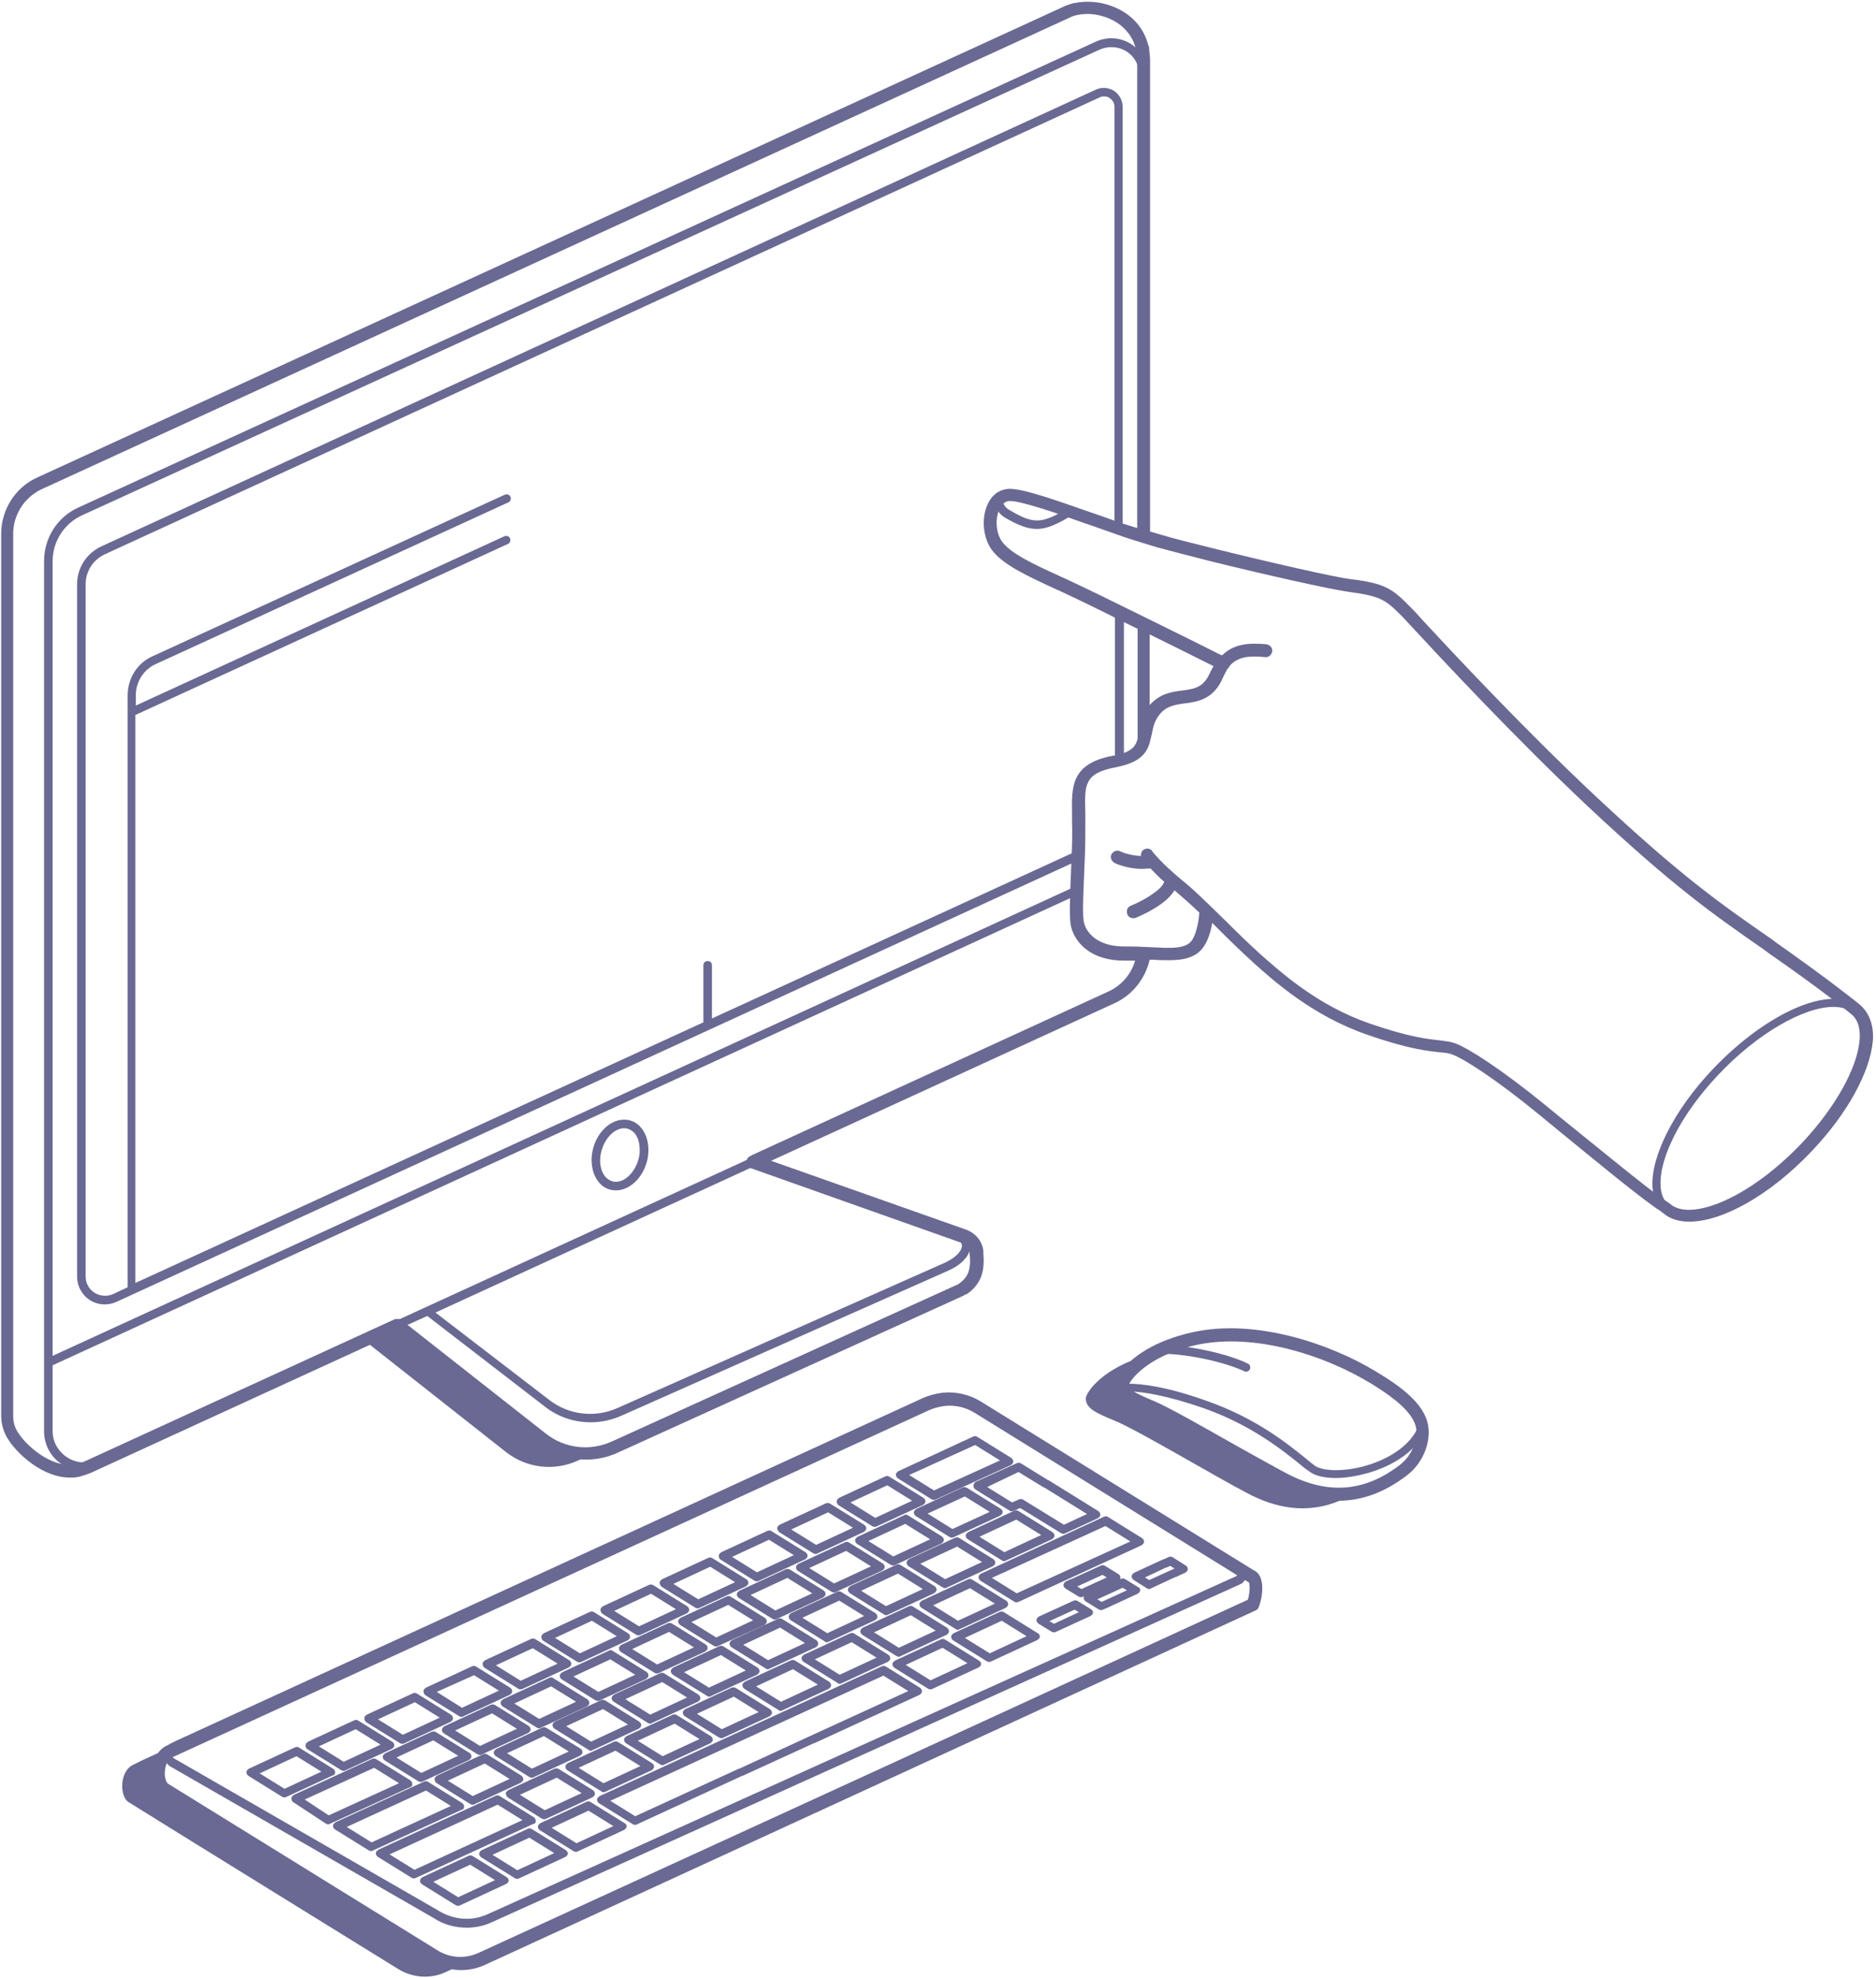 <svg width="442" height="466" viewBox="0 0 442 466" fill="none" xmlns="http://www.w3.org/2000/svg">
<g opacity="0.6">
<path d="M31.189 341.979L86.739 316.527L119.16 342.08C124.008 345.918 130.573 346.726 136.229 344.1L140.269 342.282C135.825 342.888 131.28 341.777 127.745 338.848L94.617 312.79L100.677 310.063L128.452 331.475C131.583 333.899 135.32 335.111 139.158 335.111C141.582 335.111 144.006 334.606 146.329 333.596L223.695 299.256C226.927 297.741 228.745 295.519 228.644 293.297C228.543 291.681 227.331 290.368 225.412 289.661L209.454 284.106C208.949 283.904 208.343 284.207 208.141 284.712C207.939 285.217 208.242 285.823 208.747 286.025L224.705 291.58C225.412 291.782 226.523 292.388 226.624 293.398C226.725 294.408 225.715 296.024 222.786 297.438L145.42 331.778C140.168 334.101 134.108 333.394 129.563 329.96L102.596 309.255L262.075 236.03C266.519 234.01 269.65 229.667 270.155 224.819C270.256 224.314 269.852 223.809 269.246 223.708C268.64 223.607 268.236 224.011 268.135 224.617C267.63 228.758 265.004 232.394 261.166 234.212L37.653 336.727C37.35 336.626 37.047 336.626 36.744 336.727L30.28 340.06L20.584 344.504C18.968 344.706 17.251 344.302 15.837 343.393C13.716 341.979 12.403 339.757 12.403 337.232V321.678L253.288 211.083C253.793 210.881 253.995 210.275 253.793 209.77C253.591 209.265 252.985 209.063 252.48 209.265L12.403 319.456V132.202C12.403 127.556 15.13 123.314 19.372 121.395L259.045 11.709C261.065 10.8 263.489 10.901 265.408 12.113C267.327 13.325 268.438 15.446 268.438 17.668V40.191C268.438 40.797 268.842 41.201 269.448 41.201C270.054 41.201 270.458 40.797 270.458 40.191V17.668C270.458 14.739 268.943 12.012 266.519 10.396C263.994 8.78 260.964 8.578 258.237 9.79L18.463 119.577C13.514 121.799 10.383 126.748 10.383 132.202V337.232C10.383 340.464 11.999 343.393 14.726 345.11C15.231 345.413 15.736 345.716 16.241 345.918C16.039 346.12 15.938 346.322 16.039 346.625C16.039 347.13 16.544 347.635 17.049 347.635C18.16 347.635 19.877 347.13 20.988 346.625H21.089C21.998 346.524 22.907 346.221 23.715 345.817L31.189 341.979Z" fill="#05054B"/>
<path d="M237.027 122.102C239.855 123.718 242.077 124.627 244.299 124.627C245.511 124.627 246.824 124.324 248.238 123.718C249.652 123.112 250.965 122.405 252.177 121.597L252.278 121.496C253.793 122.001 255.409 122.607 256.823 123.112C258.944 123.819 261.065 124.627 263.186 125.334C263.489 125.435 263.792 125.435 264.095 125.233C264.398 125.031 264.499 124.728 264.499 124.425V25.142C264.499 23.627 263.691 22.213 262.479 21.405C261.166 20.597 259.55 20.496 258.237 21.102L23.816 128.768C20.382 130.384 18.16 133.818 18.16 137.656V300.771C18.16 302.993 19.271 305.114 21.19 306.326C22.301 307.033 23.513 307.336 24.725 307.336C25.634 307.336 26.543 307.134 27.452 306.73L169.155 241.686L254.5 202.498C254.803 202.296 255.106 201.993 255.106 201.589C255.207 199.468 255.207 196.337 255.207 193.307C255.207 192.701 255.207 192.095 255.207 191.489C255.005 185.025 254.904 181.692 262.782 180.278C263.186 180.177 263.59 180.076 263.994 179.975C264.398 179.874 264.802 179.47 264.802 178.965V144.12C264.802 143.716 264.6 143.413 264.196 143.211C259.752 141.09 255.914 139.171 253.591 138.06C252.177 137.353 250.763 136.747 249.45 136.141C243.289 133.313 237.936 130.788 235.714 127.859C234.199 125.839 233.896 122.405 234.906 119.88C235.209 120.688 235.916 121.496 237.027 122.102ZM247.531 121.9C244.198 123.314 241.976 122.607 238.037 120.284C236.522 119.476 236.32 118.567 236.32 117.86C236.623 117.658 236.926 117.557 237.431 117.456C239.148 117.254 244.198 118.769 249.854 120.688C249.147 121.193 248.339 121.597 247.531 121.9ZM233.997 129.071C236.522 132.404 242.077 135.03 248.541 137.959C249.854 138.565 251.268 139.171 252.682 139.878C254.904 140.888 258.439 142.706 262.681 144.726V178.157C262.58 178.157 262.479 178.157 262.277 178.258C252.682 179.975 252.884 185.126 252.985 191.489C252.985 192.095 252.985 192.701 252.985 193.307C253.086 196.034 252.985 198.862 252.884 200.882L167.741 239.969V227.445C167.741 226.839 167.337 226.435 166.731 226.435C166.125 226.435 165.721 226.839 165.721 227.445V240.878L31.896 302.286V168.461L119.665 128.162C120.17 127.96 120.372 127.354 120.17 126.849C119.968 126.344 119.362 126.142 118.857 126.344L31.997 166.239V163.815C31.997 160.684 33.815 157.755 36.744 156.442L119.766 118.365C120.271 118.163 120.473 117.557 120.271 117.052C120.069 116.547 119.463 116.345 118.958 116.547L35.936 154.624C32.3 156.24 30.078 159.876 30.078 163.815V303.296L26.644 304.912C25.23 305.518 23.614 305.417 22.301 304.609C20.988 303.801 20.18 302.387 20.18 300.771V137.656C20.18 134.626 21.897 131.899 24.725 130.586L259.146 22.92C259.449 22.718 259.853 22.718 260.156 22.718C260.661 22.718 261.065 22.819 261.469 23.122C262.176 23.627 262.58 24.334 262.58 25.142V123.011C260.964 122.405 259.247 121.799 257.53 121.193C246.622 117.355 239.855 115.032 237.128 115.436C236.522 115.537 236.017 115.739 235.613 115.941C235.108 115.941 234.704 116.143 234.603 116.648C234.603 116.648 234.603 116.648 234.603 116.749C233.997 117.355 233.492 118.062 233.088 119.072C231.674 122.203 232.078 126.546 233.997 129.071ZM440.744 243.201C440.542 240.575 439.633 238.454 437.916 237.141C431.452 231.889 416.302 238.454 403.475 251.988C394.385 261.583 388.931 272.491 389.335 279.662C389.537 282.288 390.446 284.409 392.163 285.722C393.678 286.934 395.698 287.54 398.021 287.54C405.596 287.54 416.807 281.278 426.604 270.875C435.694 261.28 441.249 250.372 440.744 243.201ZM425.089 269.461C413.373 281.884 398.93 288.55 393.375 284.106C392.062 283.096 391.355 281.48 391.254 279.46C390.85 272.794 396.102 262.492 404.788 253.301C413.979 243.504 424.988 237.242 431.957 237.242C433.775 237.242 435.29 237.646 436.502 238.656C437.815 239.666 438.522 241.282 438.623 243.302C439.128 250.069 433.775 260.27 425.089 269.461ZM147.036 263.805C143.4 263.805 140.067 267.441 139.461 271.986C139.158 274.612 139.764 277.036 141.178 278.652C142.188 279.864 143.602 280.47 145.117 280.47C148.753 280.47 152.086 276.834 152.692 272.289C152.995 269.663 152.389 267.239 150.975 265.623C149.965 264.411 148.551 263.805 147.036 263.805ZM150.672 271.986C150.167 275.521 147.642 278.45 145.117 278.45C144.208 278.45 143.4 278.046 142.693 277.339C141.683 276.228 141.178 274.309 141.481 272.289C141.986 268.754 144.511 265.825 147.036 265.825C147.945 265.825 148.753 266.229 149.46 266.936C150.47 268.047 150.874 269.966 150.672 271.986ZM323.887 323.597C313.484 317.335 296.011 311.174 281.063 314.507C278.235 315.113 275.811 316.022 273.69 316.931C271.67 317.84 269.953 318.85 268.539 319.86C258.944 323.092 255.611 328.546 255.813 329.657C255.813 329.859 255.914 330.061 255.914 330.263C256.419 331.879 257.833 332.788 262.58 334.707C267.832 336.828 286.416 347.938 293.991 351.877C300.152 355.109 307.828 357.129 316.312 353.291C321.463 353.089 326.412 351.17 331.26 347.534C335.199 344.605 336.613 339.757 336.108 336.525C335.3 331.071 329.442 326.93 323.887 323.597ZM322.877 325.314C323.079 325.415 323.281 325.516 323.483 325.718C323.685 325.819 323.887 326.021 324.19 326.122C324.291 326.122 324.291 326.223 324.392 326.223C324.594 326.324 324.796 326.425 324.998 326.627C325.099 326.728 325.2 326.728 325.2 326.829C325.402 326.93 325.604 327.031 325.806 327.233C325.907 327.334 326.008 327.334 326.109 327.435C326.311 327.536 326.513 327.637 326.715 327.839C326.816 327.94 326.917 328.041 327.018 328.041C327.22 328.142 327.422 328.243 327.523 328.445C327.624 328.546 327.725 328.647 327.927 328.748C328.129 328.849 328.23 329.051 328.432 329.152C328.533 329.253 328.634 329.354 328.836 329.455C329.038 329.556 329.139 329.758 329.341 329.859C329.442 329.96 329.644 330.061 329.745 330.162C329.947 330.263 330.048 330.465 330.25 330.566C330.351 330.667 330.452 330.768 330.654 330.869C330.755 330.97 330.957 331.172 331.058 331.273C331.159 331.374 331.26 331.475 331.361 331.677C331.462 331.778 331.664 331.98 331.765 332.081C331.866 332.182 331.967 332.384 332.068 332.485C332.169 332.586 332.27 332.788 332.472 332.889C332.573 332.99 332.674 333.192 332.775 333.293C332.876 333.394 332.977 333.596 333.078 333.697C333.179 333.798 333.28 334 333.28 334.101C333.381 334.303 333.482 334.404 333.482 334.606C333.583 334.707 333.583 334.909 333.684 335.01C333.785 335.212 333.785 335.313 333.886 335.515C333.886 335.616 333.987 335.818 333.987 335.919C333.987 336.02 334.088 336.121 334.088 336.323C331.462 342.08 324.493 344.605 321.564 345.413C316.009 346.928 311.363 346.524 309.747 345.312C309.242 344.908 308.535 344.403 307.727 343.696C303.586 340.363 296.011 334.101 283.992 329.96C274.902 326.728 269.145 326.021 265.711 326.021C265.61 326.021 265.509 326.021 265.408 326.021C265.408 325.92 265.509 325.92 265.509 325.819C265.509 325.819 265.509 325.718 265.61 325.718C265.711 325.617 265.711 325.516 265.812 325.314C265.812 325.314 265.812 325.213 265.913 325.213C266.014 325.011 266.115 324.91 266.317 324.708C266.317 324.607 266.418 324.607 266.519 324.506C266.62 324.405 266.721 324.203 266.822 324.102C266.923 324.001 267.024 323.9 267.024 323.799C267.125 323.698 267.226 323.597 267.428 323.395C267.529 323.294 267.63 323.193 267.731 323.092C267.832 322.991 268.034 322.789 268.135 322.688C268.236 322.587 268.337 322.486 268.539 322.385C268.741 322.284 268.842 322.082 269.044 321.981C269.145 321.88 269.347 321.779 269.448 321.678C269.65 321.577 269.852 321.375 269.953 321.274C270.155 321.173 270.256 321.072 270.458 320.971C270.66 320.87 270.862 320.668 271.064 320.567C271.266 320.466 271.468 320.365 271.569 320.264C271.771 320.163 272.074 319.961 272.276 319.86C272.478 319.759 272.68 319.658 272.882 319.557C273.185 319.456 273.387 319.254 273.69 319.153C273.892 319.052 273.993 318.951 274.195 318.951C280.558 319.153 288.638 320.971 293.183 323.092C293.284 323.193 293.486 323.193 293.587 323.193C293.991 323.193 294.294 322.991 294.496 322.587C294.698 322.082 294.496 321.476 293.991 321.274C290.254 319.456 284.295 317.941 278.639 317.234H278.74C278.942 317.133 279.144 317.133 279.346 317.032C279.952 316.83 280.659 316.729 281.366 316.527C295.809 313.194 312.676 319.153 322.877 325.314ZM330.048 345.615C321.665 352.079 312.777 352.685 302.98 347.635C299.95 346.12 295.304 343.393 290.355 340.565C282.679 336.222 274.7 331.677 271.468 330.364C268.64 329.152 267.125 328.445 266.317 327.839C269.347 327.94 274.7 328.748 283.285 331.677C294.9 335.717 302.374 341.878 306.414 345.11C307.222 345.817 307.929 346.322 308.535 346.726C309.848 347.736 312.07 348.241 314.696 348.241C316.918 348.241 319.443 347.837 322.069 347.13C327.018 345.716 331.058 343.393 333.684 340.363C333.078 342.282 331.967 344.201 330.048 345.615ZM292.375 368.542L230.866 330.667C228.24 329.051 225.109 328.344 222.079 328.647C220.564 328.849 219.15 329.253 217.736 329.859L41.491 410.76L40.279 411.366C39.875 411.568 39.572 411.77 39.37 412.073L33.411 414.8L32.199 415.406L31.593 415.709C28.058 417.123 28.159 423.284 30.28 424.597C34.421 427.223 93.91 463.987 93.91 463.987C97.243 466.007 101.384 466.31 104.919 464.694L109.464 462.573C107.04 462.775 104.515 462.169 102.394 460.856C102.394 460.856 42.905 424.092 38.764 421.567C36.946 420.456 36.643 415.709 38.764 413.588V413.689C38.663 414.598 39.168 415.507 39.976 416.113L102.091 451.867C104.515 453.483 107.242 454.19 109.969 454.19C111.989 454.19 114.009 453.786 115.928 452.877L292.173 373.289C292.88 372.986 293.385 372.38 293.587 371.572C293.789 370.865 293.688 370.057 293.284 369.451C292.981 369.047 292.779 368.744 292.375 368.542ZM291.567 370.966C291.567 371.067 291.466 371.269 291.264 371.37L115.019 450.958C111.181 452.776 106.737 452.372 103.101 450.049L40.986 414.295C40.683 414.093 40.683 413.891 40.683 413.79C40.683 413.689 40.784 413.386 40.986 413.285L218.443 331.778C219.655 331.273 220.867 330.869 222.18 330.768C222.584 330.768 222.988 330.667 223.392 330.667C225.614 330.667 227.836 331.273 229.654 332.485L291.163 370.36C291.264 370.36 291.264 370.461 291.365 370.562C291.567 370.663 291.668 370.764 291.567 370.966Z" fill="#05054B"/>
<path d="M78.962 417.628C78.962 417.224 78.76 416.921 78.457 416.719L70.478 411.77C70.175 411.568 69.872 411.568 69.569 411.669L58.661 416.719C58.358 416.921 58.055 417.224 58.055 417.527C58.055 417.931 58.257 418.234 58.56 418.436L66.539 423.385C66.741 423.486 66.842 423.486 67.044 423.486C67.145 423.486 67.347 423.486 67.448 423.385L78.356 418.335C78.659 418.335 78.962 418.032 78.962 417.628ZM67.044 421.466L61.186 417.83L69.872 413.79L75.73 417.426L67.044 421.466ZM72.498 412.174L80.477 417.123C80.679 417.224 80.78 417.224 80.982 417.224C81.083 417.224 81.285 417.224 81.386 417.123L92.294 412.073C92.597 411.871 92.9 411.568 92.9 411.265C92.9 410.861 92.698 410.558 92.395 410.356L84.416 405.407C84.113 405.205 83.81 405.205 83.507 405.306L72.599 410.356C72.296 410.558 71.993 410.861 71.993 411.164C71.993 411.669 72.094 411.972 72.498 412.174ZM83.81 407.427L89.668 411.063L80.982 415.103L75.124 411.467L83.81 407.427ZM86.335 405.811L94.314 410.76C94.516 410.861 94.617 410.861 94.819 410.861C94.92 410.861 95.122 410.861 95.223 410.76L106.131 405.71C106.434 405.508 106.737 405.205 106.737 404.902C106.737 404.498 106.535 404.195 106.232 403.993L98.253 399.044C97.95 398.842 97.647 398.842 97.344 398.943L86.436 403.993C86.133 404.195 85.83 404.498 85.83 404.801C85.83 405.205 86.032 405.609 86.335 405.811ZM97.748 401.064L103.606 404.7L94.92 408.74L89.062 405.104L97.748 401.064ZM100.273 399.448L108.252 404.397C108.454 404.498 108.555 404.498 108.757 404.498C108.858 404.498 109.06 404.498 109.161 404.397L120.069 399.347C120.372 399.145 120.675 398.842 120.675 398.539C120.675 398.135 120.473 397.832 120.17 397.63L112.191 392.681C111.888 392.479 111.585 392.479 111.282 392.58L100.374 397.63C100.071 397.832 99.768 398.135 99.768 398.438C99.768 398.842 99.97 399.246 100.273 399.448ZM111.686 394.701L117.544 398.337L108.858 402.377L102.899 398.64L111.686 394.701ZM114.211 392.984L122.19 397.933C122.392 398.034 122.594 398.034 122.695 398.034C122.796 398.034 122.998 398.034 123.099 397.933L134.007 392.883C134.31 392.681 134.613 392.378 134.613 392.075C134.613 391.671 134.411 391.368 134.108 391.166L126.129 386.217C125.826 386.015 125.523 386.015 125.22 386.116L114.312 391.166C114.009 391.368 113.706 391.671 113.706 391.974C113.706 392.479 113.908 392.782 114.211 392.984ZM125.523 388.338L131.381 391.974L122.695 396.014L116.837 392.378L125.523 388.338ZM128.048 386.621L136.027 391.57C136.229 391.671 136.33 391.671 136.532 391.671C136.633 391.671 136.835 391.671 136.936 391.57L147.844 386.52C148.147 386.318 148.45 386.015 148.45 385.712C148.45 385.308 148.248 385.005 147.945 384.803L139.966 379.854C139.663 379.652 139.36 379.652 139.057 379.753L128.149 384.803C127.846 385.005 127.543 385.308 127.543 385.611C127.543 386.116 127.745 386.419 128.048 386.621ZM139.461 381.874L145.319 385.51L136.633 389.55L130.775 385.914L139.461 381.874ZM141.986 380.258L149.965 385.207C150.167 385.308 150.268 385.308 150.47 385.308C150.571 385.308 150.773 385.308 150.874 385.207L161.782 380.157C162.085 379.955 162.388 379.652 162.388 379.349C162.388 378.945 162.186 378.642 161.883 378.44L153.904 373.491C153.601 373.289 153.298 373.289 152.995 373.39L142.087 378.44C141.784 378.642 141.481 378.945 141.481 379.248C141.481 379.753 141.683 380.056 141.986 380.258ZM153.399 375.511L159.257 379.147L150.571 383.187L144.713 379.551L153.399 375.511ZM155.924 373.895L163.903 378.844C164.105 378.945 164.206 378.945 164.408 378.945C164.509 378.945 164.711 378.945 164.812 378.844L175.72 373.794C176.023 373.592 176.326 373.289 176.326 372.986C176.326 372.582 176.124 372.279 175.821 372.077L167.842 367.128C167.539 366.926 167.236 366.926 166.933 367.027L156.025 372.077C155.722 372.279 155.419 372.582 155.419 372.885C155.419 373.289 155.621 373.693 155.924 373.895ZM167.337 369.148L173.195 372.784L164.509 376.824L158.651 373.188L167.337 369.148ZM169.862 367.532L177.841 372.481C178.043 372.582 178.144 372.582 178.346 372.582C178.447 372.582 178.649 372.582 178.75 372.481L189.658 367.431C189.961 367.229 190.264 366.926 190.264 366.623C190.264 366.219 190.062 365.916 189.759 365.714L181.78 360.765C181.477 360.563 181.174 360.563 180.871 360.664L169.963 365.714C169.66 365.916 169.357 366.219 169.357 366.522C169.357 366.926 169.458 367.33 169.862 367.532ZM181.174 362.785L187.032 366.421L178.346 370.461L172.488 366.825L181.174 362.785ZM183.699 361.068L191.678 366.017C191.88 366.118 191.981 366.118 192.183 366.118C192.284 366.118 192.486 366.118 192.587 366.017L203.495 360.967C203.798 360.765 204.101 360.462 204.101 360.159C204.101 359.755 203.899 359.452 203.596 359.25L195.617 354.301C195.314 354.099 194.91 354.099 194.607 354.2L183.699 359.25C183.396 359.452 183.093 359.755 183.093 360.058C183.194 360.563 183.396 360.866 183.699 361.068ZM195.112 356.321L200.97 359.957L192.284 363.997L186.426 360.361L195.112 356.321ZM197.637 354.705L205.616 359.654C205.818 359.755 206.02 359.755 206.121 359.755C206.222 359.755 206.424 359.755 206.525 359.654L217.433 354.604C217.736 354.402 218.039 354.099 218.039 353.796C218.039 353.392 217.837 353.089 217.534 352.887L209.555 347.938C209.252 347.736 208.949 347.736 208.646 347.837L197.738 352.887C197.435 353.089 197.132 353.392 197.132 353.695C197.132 354.2 197.334 354.503 197.637 354.705ZM209.05 349.958L214.908 353.594L206.222 357.634L200.364 353.998L209.05 349.958ZM211.575 348.342L219.554 353.291C219.756 353.392 219.857 353.392 220.059 353.392C220.16 353.392 220.362 353.392 220.463 353.291L238.138 345.211C238.441 345.009 238.744 344.706 238.744 344.403C238.744 343.999 238.542 343.696 238.239 343.494L230.26 338.545C229.957 338.343 229.654 338.343 229.351 338.444L211.676 346.625C211.373 346.827 211.07 347.13 211.07 347.433C211.07 347.736 211.272 348.14 211.575 348.342ZM229.755 340.464L235.613 344.1L220.059 351.17L214.201 347.534L229.755 340.464ZM119.362 442.272L111.383 437.323C111.08 437.121 110.777 437.121 110.474 437.222L99.566 442.272C99.263 442.474 98.96 442.777 98.96 443.08C98.96 443.484 99.162 443.787 99.465 443.989L107.444 448.938C107.646 449.039 107.747 449.039 107.949 449.039C108.05 449.039 108.252 449.039 108.353 448.938L119.261 443.888C119.564 443.686 119.867 443.383 119.867 443.08C119.867 442.878 119.665 442.474 119.362 442.272ZM107.949 447.019L102.091 443.383L110.777 439.343L116.635 442.979L107.949 447.019ZM133.3 435.909L125.321 430.96C125.018 430.758 124.715 430.758 124.412 430.859L113.504 435.909C113.201 436.111 112.898 436.414 112.898 436.717C112.898 437.121 113.1 437.424 113.403 437.626L121.382 442.575C121.584 442.676 121.685 442.676 121.887 442.676C121.988 442.676 122.19 442.676 122.291 442.575L133.199 437.525C133.502 437.323 133.805 437.02 133.805 436.717C133.805 436.515 133.603 436.111 133.3 435.909ZM121.887 440.656L116.029 437.02L124.715 432.98L130.573 436.616L121.887 440.656ZM147.137 429.546L139.158 424.597C138.855 424.395 138.552 424.395 138.249 424.496L127.341 429.546C127.038 429.748 126.735 430.051 126.735 430.354C126.735 430.758 126.937 431.061 127.24 431.263L135.219 436.212C135.421 436.313 135.522 436.313 135.724 436.313C135.825 436.313 136.027 436.313 136.128 436.212L147.036 431.162C147.339 430.96 147.642 430.657 147.642 430.354C147.642 430.051 147.541 429.748 147.137 429.546ZM135.825 434.293L129.967 430.657L138.653 426.617L144.511 430.253L135.825 434.293ZM216.726 397.63L208.747 392.681C208.444 392.479 208.141 392.479 207.838 392.58L141.279 423.183C140.976 423.385 140.673 423.688 140.673 423.991C140.673 424.395 140.875 424.698 141.178 424.9L149.157 429.849C149.359 429.95 149.46 429.95 149.662 429.95C149.763 429.95 149.965 429.95 150.066 429.849L174.811 418.436H174.912L191.678 410.76H191.779L216.625 399.347C216.928 399.145 217.231 398.842 217.231 398.539C217.231 398.135 217.029 397.832 216.726 397.63ZM191.072 408.942C190.971 408.942 190.971 408.942 191.072 408.942L174.205 416.719H174.104L149.662 427.93L143.804 424.294L208.141 394.802L213.999 398.438L191.072 408.942ZM230.664 391.267L222.685 386.318C222.382 386.116 222.079 386.116 221.776 386.217L210.868 391.267C210.565 391.469 210.262 391.772 210.262 392.075C210.262 392.479 210.464 392.782 210.767 392.984L218.746 397.933C218.948 398.034 219.049 398.034 219.251 398.034C219.352 398.034 219.554 398.034 219.655 397.933L230.563 392.883C230.866 392.681 231.169 392.378 231.169 392.075C231.169 391.772 230.967 391.469 230.664 391.267ZM219.251 395.913L213.393 392.277L222.079 388.237L227.937 391.873L219.251 395.913ZM244.501 384.803L236.522 379.854C236.219 379.652 235.916 379.652 235.613 379.753L224.705 384.803C224.402 385.005 224.099 385.308 224.099 385.611C224.099 386.015 224.301 386.318 224.604 386.52L232.583 391.469C232.785 391.57 232.987 391.57 233.088 391.57C233.189 391.57 233.391 391.57 233.492 391.469L244.4 386.419C244.703 386.217 245.006 385.914 245.006 385.611C245.006 385.409 244.905 385.005 244.501 384.803ZM233.189 389.55L227.331 385.914L236.017 381.874L241.875 385.51L233.189 389.55ZM126.23 429.041C126.23 428.637 126.028 428.334 125.725 428.132L117.746 423.183C117.443 422.981 117.14 422.981 116.837 423.082L89.163 435.808C88.86 436.01 88.557 436.313 88.557 436.616C88.557 437.02 88.759 437.323 89.062 437.525L97.041 442.474C97.243 442.575 97.344 442.575 97.546 442.575C97.647 442.575 97.849 442.575 97.95 442.474L125.624 429.748C126.028 429.748 126.23 429.445 126.23 429.041ZM97.647 440.555L91.789 436.919L117.241 425.203L123.099 428.839L97.647 440.555ZM119.766 423.587L127.745 428.536C127.947 428.637 128.048 428.637 128.25 428.637C128.351 428.637 128.553 428.637 128.654 428.536L139.562 423.486C139.865 423.284 140.168 422.981 140.168 422.678C140.168 422.274 139.966 421.971 139.663 421.769L131.684 416.82C131.381 416.618 130.977 416.618 130.674 416.719L119.766 421.769C119.463 421.971 119.16 422.274 119.16 422.577C119.261 423.082 119.463 423.385 119.766 423.587ZM131.179 418.84L137.037 422.476L128.351 426.516L122.493 422.88L131.179 418.84ZM142.188 422.274C142.289 422.274 142.491 422.274 142.592 422.173L153.5 417.123C153.803 416.921 154.106 416.618 154.106 416.315C154.106 415.911 153.904 415.608 153.601 415.406L145.622 410.457C145.319 410.255 145.016 410.255 144.713 410.356L133.805 415.406C133.502 415.608 133.199 415.911 133.199 416.214C133.199 416.618 133.401 416.921 133.704 417.123L141.683 422.072C141.784 422.173 141.986 422.274 142.188 422.274ZM145.016 412.477L150.874 416.113L142.188 420.153L136.33 416.517L145.016 412.477ZM156.025 415.911C156.126 415.911 156.328 415.911 156.429 415.81L167.337 410.76C167.64 410.558 167.943 410.255 167.943 409.952C167.943 409.548 167.741 409.245 167.438 409.043L159.459 404.094C159.156 403.892 158.853 403.892 158.55 403.993L147.642 409.043C147.339 409.245 147.036 409.548 147.036 409.851C147.036 410.255 147.238 410.558 147.541 410.76L155.52 415.709C155.722 415.81 155.924 415.911 156.025 415.911ZM158.954 406.114L164.812 409.75L156.126 413.79L150.268 410.154L158.954 406.114ZM169.963 409.548C170.064 409.548 170.266 409.548 170.367 409.447L181.275 404.397C181.578 404.195 181.881 403.892 181.881 403.589C181.881 403.185 181.679 402.882 181.376 402.68L173.397 397.731C173.094 397.529 172.69 397.529 172.387 397.63L161.479 402.68C161.176 402.882 160.873 403.185 160.873 403.488C160.873 403.892 161.075 404.195 161.378 404.397L169.357 409.346C169.559 409.447 169.761 409.548 169.963 409.548ZM172.892 399.751L178.75 403.387L170.064 407.427L164.206 403.791L172.892 399.751ZM183.901 403.084C184.002 403.084 184.204 403.084 184.305 402.983L195.213 397.933C195.516 397.731 195.819 397.428 195.819 397.125C195.819 396.721 195.617 396.418 195.314 396.216L187.335 391.267C187.032 391.065 186.729 391.065 186.426 391.166L175.518 396.216C175.215 396.418 174.912 396.721 174.912 397.024C174.912 397.428 175.114 397.731 175.417 397.933L183.396 402.882C183.497 403.084 183.699 403.084 183.901 403.084ZM186.83 393.287L192.688 396.923L184.002 400.963L178.144 397.327L186.83 393.287ZM197.839 396.721C197.94 396.721 198.142 396.721 198.243 396.62L209.151 391.57C209.454 391.368 209.757 391.065 209.757 390.762C209.757 390.358 209.555 390.055 209.252 389.853L201.273 384.904C200.97 384.702 200.667 384.702 200.364 384.803L189.456 389.853C189.153 390.055 188.85 390.358 188.85 390.661C188.85 391.065 189.052 391.368 189.355 391.57L197.334 396.519C197.435 396.721 197.637 396.721 197.839 396.721ZM200.667 386.924L206.525 390.56L197.839 394.6L191.981 390.964L200.667 386.924ZM211.676 390.358C211.777 390.358 211.979 390.358 212.08 390.257L222.988 385.207C223.291 385.005 223.594 384.702 223.594 384.399C223.594 383.995 223.392 383.692 223.089 383.49L215.11 378.541C214.807 378.339 214.504 378.339 214.201 378.44L203.293 383.49C202.99 383.692 202.687 383.995 202.687 384.298C202.687 384.702 202.889 385.005 203.192 385.207L211.171 390.156C211.373 390.257 211.575 390.358 211.676 390.358ZM214.605 380.561L220.463 384.197L211.777 388.237L205.919 384.601L214.605 380.561ZM225.614 383.995C225.715 383.995 225.917 383.995 226.018 383.894L236.926 378.844C237.229 378.642 237.532 378.339 237.532 378.036C237.532 377.632 237.33 377.329 237.027 377.127L229.048 372.178C228.745 371.976 228.442 371.976 228.139 372.077L217.231 377.127C216.928 377.329 216.625 377.632 216.625 377.935C216.625 378.339 216.827 378.642 217.13 378.844L225.109 383.793C225.21 383.894 225.412 383.995 225.614 383.995ZM228.543 374.198L234.401 377.834L225.715 381.874L219.857 378.238L228.543 374.198ZM230.563 371.572C230.563 371.976 230.765 372.279 231.068 372.481L239.047 377.43C239.249 377.531 239.35 377.531 239.552 377.531C239.653 377.531 239.855 377.531 239.956 377.43L268.943 364.098C269.246 363.896 269.549 363.593 269.549 363.29C269.549 362.886 269.347 362.583 269.044 362.381L261.065 357.432C260.762 357.23 260.459 357.23 260.156 357.331L231.169 370.764C230.866 370.865 230.563 371.269 230.563 371.572ZM260.459 359.553L266.317 363.189L239.552 375.41L233.694 371.774L260.459 359.553ZM109.363 425.708C109.363 425.304 109.161 425.001 108.858 424.799L100.879 419.85C100.576 419.648 100.273 419.648 99.97 419.749L79.063 429.344C78.76 429.546 78.457 429.849 78.457 430.152C78.457 430.556 78.659 430.859 78.962 431.061L86.941 436.01C87.143 436.111 87.244 436.111 87.446 436.111C87.547 436.111 87.749 436.111 87.85 436.01L108.757 426.415C109.161 426.415 109.363 426.011 109.363 425.708ZM87.547 434.091L81.689 430.455L100.374 421.87L106.232 425.506L87.547 434.091ZM102.899 420.153L110.878 425.102C111.08 425.203 111.181 425.203 111.383 425.203C111.484 425.203 111.686 425.203 111.787 425.102L122.695 420.052C122.998 419.85 123.301 419.547 123.301 419.244C123.301 418.84 123.099 418.537 122.796 418.335L114.817 413.386C114.514 413.184 114.211 413.184 113.908 413.285L103 418.335C102.697 418.537 102.394 418.84 102.394 419.143C102.394 419.648 102.596 419.951 102.899 420.153ZM114.211 415.507L120.069 419.143L111.383 423.183L105.525 419.547L114.211 415.507ZM128.755 407.124C128.452 406.922 128.149 406.922 127.846 407.023L116.938 412.073C116.635 412.275 116.332 412.578 116.332 412.881C116.332 413.285 116.534 413.588 116.837 413.79L124.816 418.739C125.018 418.84 125.119 418.84 125.321 418.84C125.422 418.84 125.624 418.84 125.725 418.739L136.633 413.689C136.936 413.487 137.239 413.184 137.239 412.881C137.239 412.477 137.037 412.174 136.734 411.972L128.755 407.124ZM125.321 416.719L119.463 413.083L128.149 409.043L134.007 412.679L125.321 416.719ZM139.158 412.477C139.259 412.477 139.461 412.477 139.562 412.376L150.47 407.326C150.773 407.124 151.076 406.821 151.076 406.518C151.076 406.114 150.874 405.811 150.571 405.609L142.592 400.66C142.289 400.458 141.986 400.458 141.683 400.559L130.775 405.609C130.472 405.811 130.169 406.114 130.169 406.417C130.169 406.821 130.371 407.124 130.674 407.326L138.653 412.275C138.754 412.477 138.956 412.477 139.158 412.477ZM142.087 402.68L147.945 406.316L139.259 410.356L133.401 406.72L142.087 402.68ZM153.096 406.114C153.197 406.114 153.399 406.114 153.5 406.013L164.408 400.963C164.711 400.761 165.014 400.458 165.014 400.155C165.014 399.751 164.812 399.448 164.509 399.246L156.53 394.297C156.227 394.095 155.924 394.095 155.621 394.196L144.713 399.246C144.41 399.448 144.107 399.751 144.107 400.054C144.107 400.458 144.309 400.761 144.612 400.963L152.591 405.912C152.692 406.013 152.894 406.114 153.096 406.114ZM156.025 396.317L161.883 399.953L153.197 403.993L147.339 400.357L156.025 396.317ZM167.034 399.751C167.135 399.751 167.337 399.751 167.438 399.65L178.346 394.6C178.649 394.398 178.952 394.095 178.952 393.792C178.952 393.388 178.75 393.085 178.447 392.883L170.468 387.934C170.165 387.732 169.862 387.732 169.559 387.833L158.651 392.883C158.348 393.085 158.045 393.388 158.045 393.691C158.045 394.095 158.247 394.398 158.55 394.6L166.529 399.549C166.63 399.65 166.832 399.751 167.034 399.751ZM169.862 389.954L175.72 393.59L167.034 397.63L161.176 393.994L169.862 389.954ZM180.871 393.287C180.972 393.287 181.174 393.287 181.275 393.186L192.183 388.136C192.486 387.934 192.789 387.631 192.789 387.328C192.789 386.924 192.587 386.621 192.284 386.419L184.305 381.47C184.002 381.268 183.699 381.268 183.396 381.369L172.488 386.419C172.185 386.621 171.882 386.924 171.882 387.227C171.882 387.631 172.084 387.934 172.387 388.136L180.366 393.085C180.568 393.287 180.669 393.287 180.871 393.287ZM183.8 383.49L189.658 387.126L180.972 391.166L175.114 387.53L183.8 383.49ZM194.809 386.924C194.91 386.924 195.112 386.924 195.213 386.823L206.121 381.773C206.424 381.571 206.727 381.268 206.727 380.965C206.727 380.561 206.525 380.258 206.222 380.056L198.243 375.107C197.94 374.905 197.637 374.905 197.334 375.006L186.426 380.056C186.123 380.258 185.82 380.561 185.82 380.864C185.82 381.268 186.022 381.571 186.325 381.773L194.304 386.722C194.405 386.924 194.607 386.924 194.809 386.924ZM197.738 377.127L203.596 380.763L194.91 384.803L189.052 381.167L197.738 377.127ZM208.747 380.561C208.848 380.561 209.05 380.561 209.151 380.46L220.059 375.41C220.362 375.208 220.665 374.905 220.665 374.602C220.665 374.198 220.463 373.895 220.16 373.693L212.181 368.744C211.878 368.542 211.575 368.542 211.272 368.643L200.364 373.693C200.061 373.895 199.758 374.198 199.758 374.501C199.758 374.905 199.96 375.208 200.263 375.41L208.242 380.359C208.343 380.46 208.545 380.561 208.747 380.561ZM211.575 370.764L217.433 374.4L208.747 378.44L202.889 374.804L211.575 370.764ZM222.584 374.198C222.685 374.198 222.887 374.198 222.988 374.097L233.896 369.047C234.199 368.845 234.502 368.542 234.502 368.239C234.502 367.835 234.3 367.532 233.997 367.33L226.018 362.381C225.715 362.179 225.412 362.179 225.109 362.28L214.201 367.33C213.898 367.532 213.595 367.835 213.595 368.138C213.595 368.542 213.797 368.845 214.1 369.047L222.079 373.996C222.281 374.097 222.483 374.198 222.584 374.198ZM225.513 364.401L231.371 368.037L222.685 372.077L216.827 368.441L225.513 364.401ZM236.522 367.835C236.623 367.835 236.825 367.835 236.926 367.734L247.834 362.684C248.137 362.482 248.44 362.179 248.44 361.876C248.44 361.472 248.238 361.169 247.935 360.967L239.956 356.018C239.653 355.816 239.35 355.816 239.047 355.917L228.139 360.967C227.836 361.169 227.533 361.472 227.533 361.775C227.533 362.179 227.735 362.482 228.038 362.684L236.017 367.633C236.118 367.734 236.32 367.835 236.522 367.835ZM239.451 358.038L245.309 361.674L236.623 365.714L230.765 362.078L239.451 358.038ZM97.142 420.355C97.142 419.951 96.94 419.648 96.637 419.446L88.658 414.497C88.355 414.295 88.052 414.295 87.749 414.396L69.266 422.88C68.963 423.082 68.66 423.385 68.66 423.688C68.66 424.092 68.761 424.395 69.064 424.597L76.74 429.647C76.942 429.748 77.144 429.849 77.245 429.849C77.346 429.849 77.548 429.849 77.649 429.748L96.435 421.163C96.94 421.062 97.142 420.759 97.142 420.355ZM77.447 427.728L71.791 423.991L88.153 416.517L94.011 420.153L77.447 427.728ZM101.687 408.033L90.779 413.083C90.476 413.285 90.173 413.588 90.173 413.891C90.173 414.295 90.375 414.598 90.678 414.8L98.657 419.749C98.859 419.85 98.96 419.85 99.162 419.85C99.263 419.85 99.465 419.85 99.566 419.749L110.474 414.699C110.777 414.497 111.08 414.194 111.08 413.891C111.08 413.487 110.878 413.184 110.575 412.982L102.596 408.033C102.394 407.932 101.99 407.932 101.687 408.033ZM99.263 417.729L93.405 414.093L102.091 410.053L107.949 413.689L99.263 417.729ZM115.625 401.67L104.717 406.72C104.414 406.922 104.111 407.225 104.111 407.528C104.111 407.932 104.313 408.235 104.616 408.437L112.595 413.386C112.797 413.487 112.898 413.487 113.1 413.487C113.201 413.487 113.403 413.487 113.504 413.386L124.412 408.336C124.715 408.134 125.018 407.831 125.018 407.528C125.018 407.124 124.816 406.821 124.513 406.619L116.534 401.67C116.231 401.569 115.928 401.569 115.625 401.67ZM113.1 411.366L107.242 407.73L115.928 403.69L121.786 407.326L113.1 411.366ZM129.462 395.307L118.554 400.357C118.251 400.559 117.948 400.862 117.948 401.165C117.948 401.569 118.15 401.872 118.453 402.074L126.432 407.023C126.634 407.124 126.735 407.225 126.937 407.225C127.038 407.225 127.24 407.225 127.341 407.124L138.249 402.074C138.552 401.872 138.855 401.569 138.855 401.266C138.855 400.862 138.653 400.559 138.35 400.357L130.371 395.408C130.169 395.206 129.765 395.105 129.462 395.307ZM127.038 405.003L121.18 401.367L129.866 397.327L135.724 400.963L127.038 405.003ZM143.4 388.944L132.492 393.994C132.189 394.196 131.886 394.499 131.886 394.802C131.886 395.206 132.088 395.509 132.391 395.711L140.37 400.66C140.572 400.761 140.774 400.761 140.875 400.761C140.976 400.761 141.178 400.761 141.279 400.66L152.187 395.61C152.49 395.408 152.793 395.105 152.793 394.802C152.793 394.398 152.591 394.095 152.288 393.893L144.309 388.944C144.107 388.742 143.703 388.742 143.4 388.944ZM140.976 398.64L135.118 395.004L143.804 390.964L149.662 394.6L140.976 398.64ZM157.338 382.48L146.43 387.53C146.127 387.732 145.824 388.035 145.824 388.338C145.824 388.742 146.026 389.045 146.329 389.247L154.308 394.196C154.51 394.297 154.611 394.297 154.813 394.297C154.914 394.297 155.116 394.297 155.217 394.196L166.125 389.146C166.428 388.944 166.731 388.641 166.731 388.338C166.731 387.934 166.529 387.631 166.226 387.429L158.247 382.48C158.045 382.379 157.641 382.379 157.338 382.48ZM154.813 392.176L148.955 388.54L157.641 384.5L163.499 388.136L154.813 392.176ZM171.276 376.117L160.368 381.167C160.065 381.369 159.762 381.672 159.762 381.975C159.762 382.278 159.964 382.682 160.267 382.884L168.246 387.833C168.448 387.934 168.549 387.934 168.751 387.934C168.852 387.934 169.054 387.934 169.155 387.833L180.063 382.884C180.366 382.682 180.669 382.379 180.669 382.076C180.669 381.672 180.467 381.369 180.164 381.167L172.185 376.218C171.882 376.016 171.579 376.016 171.276 376.117ZM168.751 385.813L162.893 382.177L171.579 378.137L177.437 381.773L168.751 385.813ZM185.113 369.754L174.205 374.804C173.902 375.006 173.599 375.309 173.599 375.612C173.599 376.016 173.801 376.319 174.104 376.521L182.083 381.47C182.285 381.571 182.386 381.571 182.588 381.571C182.689 381.571 182.891 381.571 182.992 381.47L193.9 376.42C194.203 376.218 194.506 375.915 194.506 375.612C194.506 375.208 194.304 374.905 194.001 374.703L186.022 369.754C185.82 369.653 185.416 369.653 185.113 369.754ZM182.689 379.45L176.831 375.814L185.517 371.774L191.375 375.41L182.689 379.45ZM199.051 363.391L188.143 368.441C187.84 368.643 187.537 368.946 187.537 369.249C187.537 369.653 187.739 369.956 188.042 370.158L196.021 375.107C196.223 375.208 196.324 375.208 196.526 375.208C196.627 375.208 196.829 375.208 196.93 375.107L207.838 370.057C208.141 369.855 208.444 369.552 208.444 369.249C208.444 368.845 208.242 368.542 207.939 368.34L199.96 363.391C199.758 363.29 199.354 363.189 199.051 363.391ZM196.526 373.087L190.668 369.451L199.354 365.411L205.212 369.047L196.526 373.087ZM212.989 357.028L202.081 362.078C201.778 362.28 201.475 362.583 201.475 362.886C201.475 363.29 201.677 363.593 201.98 363.795L209.959 368.744C210.161 368.845 210.262 368.845 210.464 368.845C210.565 368.845 210.767 368.845 210.868 368.744L221.776 363.694C222.079 363.492 222.382 363.189 222.382 362.886C222.382 362.482 222.18 362.179 221.877 361.977L213.898 357.028C213.595 356.826 213.292 356.826 212.989 357.028ZM210.464 366.724L204.606 363.088L213.292 359.048L219.15 362.684L210.464 366.724ZM235.815 355.513L227.836 350.564C227.533 350.362 227.129 350.362 226.826 350.463L215.918 355.513C215.615 355.715 215.312 356.018 215.312 356.321C215.312 356.725 215.514 357.028 215.817 357.23L223.796 362.179C223.998 362.28 224.099 362.28 224.301 362.28C224.402 362.28 224.604 362.28 224.705 362.179L235.613 357.129C235.916 356.927 236.219 356.624 236.219 356.321C236.32 356.119 236.118 355.715 235.815 355.513ZM224.402 360.26L218.544 356.624L227.331 352.584L233.189 356.22L224.402 360.26Z" fill="#05054B"/>
<path d="M229.352 350.059C229.352 350.463 229.554 350.766 229.857 350.968L237.836 355.917C238.139 356.119 238.442 356.119 238.745 356.018L240.361 355.311L250.057 361.27C250.259 361.371 250.36 361.371 250.562 361.371C250.663 361.371 250.865 361.371 250.966 361.27L258.642 357.735C258.945 357.533 259.248 357.23 259.248 356.927C259.248 356.523 259.046 356.22 258.743 356.018L247.027 348.746H246.926L240.563 344.807C240.26 344.605 239.957 344.605 239.654 344.706L229.857 349.15C229.554 349.352 229.352 349.655 229.352 350.059ZM239.957 346.827L245.916 350.463H246.017L256.117 356.725L250.663 359.25L240.967 353.291C240.765 353.19 240.664 353.19 240.462 353.19C240.361 353.19 240.159 353.19 240.058 353.291L238.442 353.998L232.584 350.362L239.957 346.827ZM257.026 379.147L253.895 377.228C253.592 377.026 253.289 377.026 252.986 377.127L244.805 380.864C244.502 381.066 244.199 381.369 244.199 381.672C244.199 382.076 244.401 382.379 244.704 382.581L247.835 384.5C248.037 384.601 248.138 384.601 248.34 384.601C248.441 384.601 248.643 384.601 248.744 384.5L256.925 380.763C257.228 380.561 257.531 380.258 257.531 379.955C257.531 379.652 257.329 379.349 257.026 379.147ZM248.34 382.581L247.229 381.975L253.188 379.248L254.198 379.854L248.34 382.581ZM268.237 373.996L265.106 372.077C264.803 371.875 264.5 371.875 264.197 371.976L263.894 372.077C263.894 371.976 263.995 371.875 263.995 371.774C263.995 371.37 263.793 371.067 263.49 370.865L260.359 368.946C260.056 368.744 259.753 368.744 259.45 368.845L252.38 372.077H252.279L251.168 372.582C250.865 372.784 250.562 373.087 250.562 373.39C250.562 373.794 250.764 374.097 251.067 374.299L254.198 376.218C254.4 376.319 254.501 376.319 254.703 376.319C254.804 376.319 255.006 376.319 255.107 376.218L255.309 376.117C255.309 376.117 255.309 376.117 255.41 376.117C255.41 376.218 255.309 376.319 255.309 376.42C255.309 376.824 255.511 377.127 255.814 377.329L258.945 379.248C259.147 379.349 259.248 379.349 259.45 379.349C259.551 379.349 259.753 379.349 259.854 379.248L260.056 379.147H260.157L268.035 375.511C268.338 375.309 268.641 375.006 268.641 374.703C268.742 374.501 268.54 374.198 268.237 373.996ZM254.804 374.4L253.794 373.794L259.753 371.067L260.763 371.673L254.804 374.4ZM259.551 377.43L258.541 376.824L264.5 374.097L265.51 374.703L259.551 377.43ZM279.347 368.845L276.317 366.926C276.014 366.724 275.711 366.724 275.408 366.825L274.095 367.431H273.994L267.227 370.562C266.924 370.764 266.621 371.067 266.621 371.37C266.621 371.774 266.823 372.077 267.126 372.279L270.156 374.198C270.358 374.299 270.459 374.4 270.661 374.4C270.762 374.4 270.964 374.4 271.065 374.299L276.923 371.572H277.024L279.246 370.562C279.549 370.36 279.852 370.057 279.852 369.754C279.852 369.451 279.751 369.047 279.347 368.845ZM276.317 369.754C276.216 369.754 276.317 369.754 276.317 369.754L270.762 372.279L269.752 371.673L274.701 369.35H274.802L275.711 368.946L276.721 369.552L276.317 369.754Z" fill="#05054B"/>
<path d="M324.089 323.092C313.585 316.729 295.91 310.568 280.962 313.901C267.226 316.931 262.378 324.304 262.782 326.627C262.883 326.93 262.883 327.132 262.984 327.334C263.792 329.657 265.812 330.768 270.458 332.687C273.589 334 281.77 338.646 289.042 342.787C293.991 345.615 298.738 348.241 301.768 349.857C306.515 352.281 311.06 353.594 315.403 353.594C320.958 353.594 326.311 351.574 331.462 347.635C335.704 344.403 337.017 339.353 336.512 336.121C335.805 330.768 329.846 326.526 324.089 323.092ZM329.745 345.211C321.463 351.574 312.777 352.18 303.283 347.231C300.354 345.716 295.607 342.989 290.658 340.262C282.982 335.919 275.003 331.374 271.771 330.061C267.226 328.142 266.317 327.536 265.913 326.526C265.913 326.526 265.913 326.425 265.913 326.324C266.317 325.213 270.155 319.557 281.669 316.931C295.809 313.8 312.575 319.658 322.574 325.718C323.18 326.021 323.887 326.526 324.695 327.031C328.129 329.253 333.078 332.788 333.684 336.626C333.987 338.545 333.179 342.585 329.745 345.211ZM438.219 236.737C438.118 236.636 431.553 231.283 418.625 222.193L417.413 221.284C405.192 212.8 396.304 206.639 376.104 187.752C358.732 171.491 341.562 153.008 335.098 146.039C333.785 144.524 332.876 143.615 332.472 143.211C328.129 138.767 326.513 137.454 318.13 136.444C314.696 136.04 299.546 132.606 285.709 129.172C280.457 127.859 276.316 126.849 273.387 125.94C272.579 125.738 271.771 125.435 270.963 125.233V14.032C270.963 13.527 270.862 12.517 270.761 11.81C270.761 11.709 270.761 11.608 270.761 11.507C270.761 11.204 270.66 11.002 270.66 10.901C270.66 10.8 270.66 10.8 270.559 10.699C269.852 7.871 268.236 5.346 265.812 3.528C262.681 1.205 258.641 0.094 254.702 0.498C254.298 0.498 253.793 0.599 253.389 0.7C253.288 0.7 253.288 0.7 253.187 0.7H253.086C252.379 0.902 251.672 1.104 251.167 1.306L8.767 112.507C3.616 114.83 0.283 120.082 0.283 125.738V333.596C0.283 335.818 0.99 337.838 2.202 339.555C4.222 342.585 10.08 348.14 16.443 348.14C16.645 348.14 16.847 348.14 16.948 348.14C16.948 348.14 16.948 348.14 17.049 348.14C17.049 348.14 17.049 348.14 17.15 348.14C17.554 348.14 18.16 348.039 18.665 347.938C18.766 347.938 18.867 347.938 18.968 347.837C19.776 347.635 20.685 347.332 21.392 347.029L93.607 313.901L126.836 340.06C130.068 342.585 134.007 343.898 138.047 343.898C140.572 343.898 143.097 343.393 145.521 342.282L226.927 305.316C227.129 305.215 227.23 305.114 227.432 305.013C227.634 305.013 227.836 304.912 227.937 304.811C231.674 302.185 231.977 298.65 231.674 295.115C231.674 295.115 231.674 295.115 231.674 295.014C231.674 294.913 231.674 294.913 231.674 294.812C231.674 294.711 231.674 294.711 231.674 294.61C231.371 292.388 229.856 290.57 227.735 289.762L181.679 273.501L262.681 236.333C266.822 234.414 269.852 230.576 270.862 226.132C271.165 226.132 271.468 226.132 271.771 226.132C273.084 226.233 274.296 226.233 275.407 226.233C278.033 226.233 280.154 225.93 281.972 224.718C284.194 223.203 285.204 219.971 285.608 217.446C286.113 217.951 286.719 218.557 287.224 219.062C290.052 221.89 292.779 224.516 294.9 226.435L295.102 226.637C300.051 231.081 309.242 239.363 322.17 243.807C331.967 247.241 336.613 247.645 339.34 247.948C340.552 248.049 341.461 248.15 342.168 248.453C344.996 249.463 352.874 254.614 362.469 262.492L366.408 265.724C374.791 272.592 385.093 281.076 389.84 284.409L390.143 284.611C390.244 284.712 390.345 284.813 390.446 284.813C391.052 285.217 391.759 285.722 391.961 285.924C393.577 287.237 395.597 287.843 398.021 287.843C405.798 287.843 417.11 281.581 427.008 271.077C435.29 262.29 440.542 252.695 441.249 245.322C441.552 241.686 440.441 238.656 438.219 236.737ZM261.166 233.606L177.336 272.087C177.235 272.087 177.134 272.188 177.033 272.289C176.528 272.39 176.124 272.794 175.922 273.299C175.619 274.107 176.023 274.915 176.831 275.218L226.422 292.792C227.533 293.196 228.341 294.105 228.442 295.317C228.846 299.054 228.139 300.872 226.018 302.387C225.917 302.488 225.917 302.488 225.816 302.589C225.715 302.589 225.614 302.69 225.513 302.69L144.107 339.656C138.956 341.979 132.997 341.272 128.553 337.737L94.516 310.972C94.516 310.972 94.516 310.972 94.415 310.972L94.314 310.871C94.314 310.871 94.213 310.871 94.213 310.77H94.112C94.011 310.77 94.011 310.77 93.91 310.77H93.809C93.708 310.77 93.708 310.77 93.607 310.77H93.506C93.405 310.77 93.405 310.77 93.304 310.77H93.203C93.102 310.77 93.102 310.77 93.001 310.871H92.9L19.776 344.403C19.372 344.605 18.968 344.706 18.564 344.807H18.463C13.009 346.524 6.646 341.07 4.525 337.939C3.616 336.727 3.111 335.313 3.111 333.697V125.738C3.111 121.294 5.737 117.153 9.878 115.234L252.278 4.033C252.682 3.831 253.288 3.629 253.894 3.528C257.227 2.821 261.065 3.73 263.893 5.851C265.307 6.962 267.125 8.881 267.63 11.81V11.911C267.731 12.315 267.731 12.719 267.832 13.224C267.832 13.628 267.933 13.931 267.933 14.133V124.425C266.62 124.021 265.408 123.617 264.095 123.213C262.277 122.607 260.459 121.9 258.641 121.294L255.712 120.284C245.41 116.648 239.653 114.83 237.128 115.234C235.108 115.537 233.492 116.85 232.583 119.072C231.169 122.405 231.674 126.849 233.694 129.576C236.219 133.01 241.875 135.636 248.44 138.666C249.753 139.272 251.167 139.878 252.581 140.585L254.702 141.595C256.924 142.706 259.954 144.12 263.085 145.736L268.034 148.16V174.016C267.63 175.632 266.923 176.945 263.388 177.854C263.085 177.955 262.681 178.056 262.277 178.056C252.278 179.874 252.48 185.429 252.581 191.792C252.581 192.398 252.581 193.004 252.581 193.61C252.682 196.64 252.581 199.67 252.48 201.791C252.379 203.508 252.379 205.124 252.278 206.639C252.076 212.093 251.874 216.436 252.379 218.456C253.389 222.294 257.227 226.435 265.105 226.334C265.812 226.334 266.62 226.334 267.428 226.334C266.62 229.364 264.297 232.192 261.166 233.606ZM270.862 149.473C277.023 152.503 282.881 155.432 285.709 156.846L285.911 156.947C285.608 157.452 285.406 157.957 285.103 158.462C283.588 161.997 281.467 162.3 278.538 162.704C276.013 163.007 273.286 163.411 270.862 166.138V149.473ZM438.118 245.221C437.512 251.786 432.361 260.977 424.685 269.158C411.959 282.591 398.425 287.641 393.678 283.803C393.274 283.5 392.466 282.894 391.658 282.389C387.315 279.359 376.71 270.572 368.024 263.603L364.085 260.371C353.682 251.887 345.905 246.938 342.875 245.827C341.764 245.423 340.653 245.322 339.239 245.12C336.411 244.817 332.169 244.413 322.776 241.181C310.454 236.939 301.869 229.162 296.718 224.617L296.516 224.415C294.395 222.496 291.769 219.971 288.941 217.143C285.103 213.406 281.164 209.467 278.437 207.346C276.518 205.73 273.69 203.306 271.468 200.579V200.478C270.963 199.872 270.054 199.771 269.347 200.276C268.943 200.579 268.741 201.185 268.842 201.69C266.014 201.589 263.893 200.579 263.893 200.579C263.186 200.175 262.277 200.579 261.873 201.286C261.469 201.993 261.873 202.902 262.58 203.306C262.681 203.407 265.509 204.72 269.145 204.72C269.751 204.72 270.458 204.619 271.064 204.619C272.074 205.629 273.084 206.74 274.296 207.75C273.791 209.568 269.65 212.093 266.418 213.406C265.61 213.709 265.307 214.618 265.61 215.426C265.812 216.032 266.418 216.335 267.024 216.335C267.226 216.335 267.428 216.335 267.63 216.234C269.044 215.628 274.7 213.204 276.72 209.77C278.235 211.083 280.356 212.901 282.578 215.022C282.376 217.547 281.669 221.385 279.952 222.395C278.235 223.506 275.508 223.405 271.67 223.203C270.963 223.203 270.256 223.102 269.448 223.102C267.832 223.001 266.519 223.001 265.206 223.001C259.045 223.102 256.116 220.173 255.409 217.446C255.005 215.931 255.207 211.285 255.409 206.538C255.51 204.922 255.51 203.306 255.611 201.589C255.712 199.468 255.712 196.337 255.712 193.307C255.712 192.701 255.712 192.095 255.712 191.489C255.51 184.924 255.409 182.197 262.883 180.783C263.287 180.682 263.792 180.581 264.196 180.48C269.246 179.268 270.559 176.743 271.064 174.218C271.165 173.814 271.266 173.41 271.367 173.006C271.67 171.39 271.973 169.875 273.185 168.36C274.801 166.34 276.821 166.037 279.144 165.734C282.174 165.33 285.911 164.825 288.133 159.674C288.537 158.866 288.84 158.159 289.244 157.553C289.446 157.351 289.648 157.149 289.749 156.846C291.87 154.523 294.698 154.523 298.132 154.826C298.94 154.927 299.647 154.22 299.748 153.412C299.849 152.604 299.142 151.897 298.334 151.796C294.698 151.493 290.86 151.493 287.931 154.422L287.224 154.119C284.093 152.503 277.124 149.069 270.155 145.635L264.398 142.807C261.166 141.191 258.237 139.777 255.914 138.666L253.793 137.656C252.379 136.949 250.965 136.343 249.652 135.737C243.491 132.909 238.239 130.485 236.118 127.657C234.704 125.738 234.401 122.405 235.411 120.082C235.714 119.274 236.421 118.264 237.633 118.062C239.855 117.759 249.248 120.991 254.803 123.011L257.732 124.021C259.55 124.627 261.368 125.334 263.186 125.94C265.105 126.647 267.024 127.253 269.044 127.859C270.357 128.263 271.569 128.667 272.68 128.97C275.71 129.778 279.851 130.889 285.103 132.202C297.728 135.333 313.888 138.969 317.928 139.474C325.604 140.484 326.614 141.494 330.452 145.332C330.755 145.635 331.664 146.645 332.977 148.059C339.441 155.028 356.712 173.612 374.084 189.974C394.486 209.063 403.374 215.224 415.696 223.809L416.908 224.718C429.735 233.606 436.199 238.959 436.3 239.06C438.118 240.575 438.32 243.302 438.118 245.221ZM296.011 370.36L295.607 370.057C295.607 370.057 295.607 370.057 295.506 370.057L231.169 330.263C228.442 328.546 225.21 327.839 222.079 328.142C220.564 328.344 218.948 328.748 217.534 329.354L41.289 410.255L40.077 410.861L39.572 411.164C37.552 411.972 36.138 414.093 35.936 416.82C35.734 418.941 36.34 421.668 38.057 422.779C42.097 425.405 101.081 461.765 101.687 462.169C103.808 463.482 106.232 464.189 108.656 464.189C110.575 464.189 112.393 463.785 114.211 462.977L295.809 379.45C296.112 379.349 296.415 379.046 296.516 378.743C297.425 376.723 298.132 371.976 296.011 370.36ZM293.991 376.925L206.323 417.224L112.696 460.149C109.565 461.563 106.03 461.361 103.101 459.543C102.495 459.139 43.612 422.779 39.572 420.254C39.168 419.951 38.663 418.739 38.865 417.123C38.966 416.517 39.168 414.598 40.683 413.992L41.39 413.689L218.847 332.283C219.958 331.778 221.17 331.475 222.483 331.273C225.008 330.97 227.533 331.576 229.654 332.889L291.668 371.269L293.183 372.178L294.294 372.885C294.496 373.39 294.496 375.41 293.991 376.925Z" fill="#05054B"/>
</g>
</svg>

